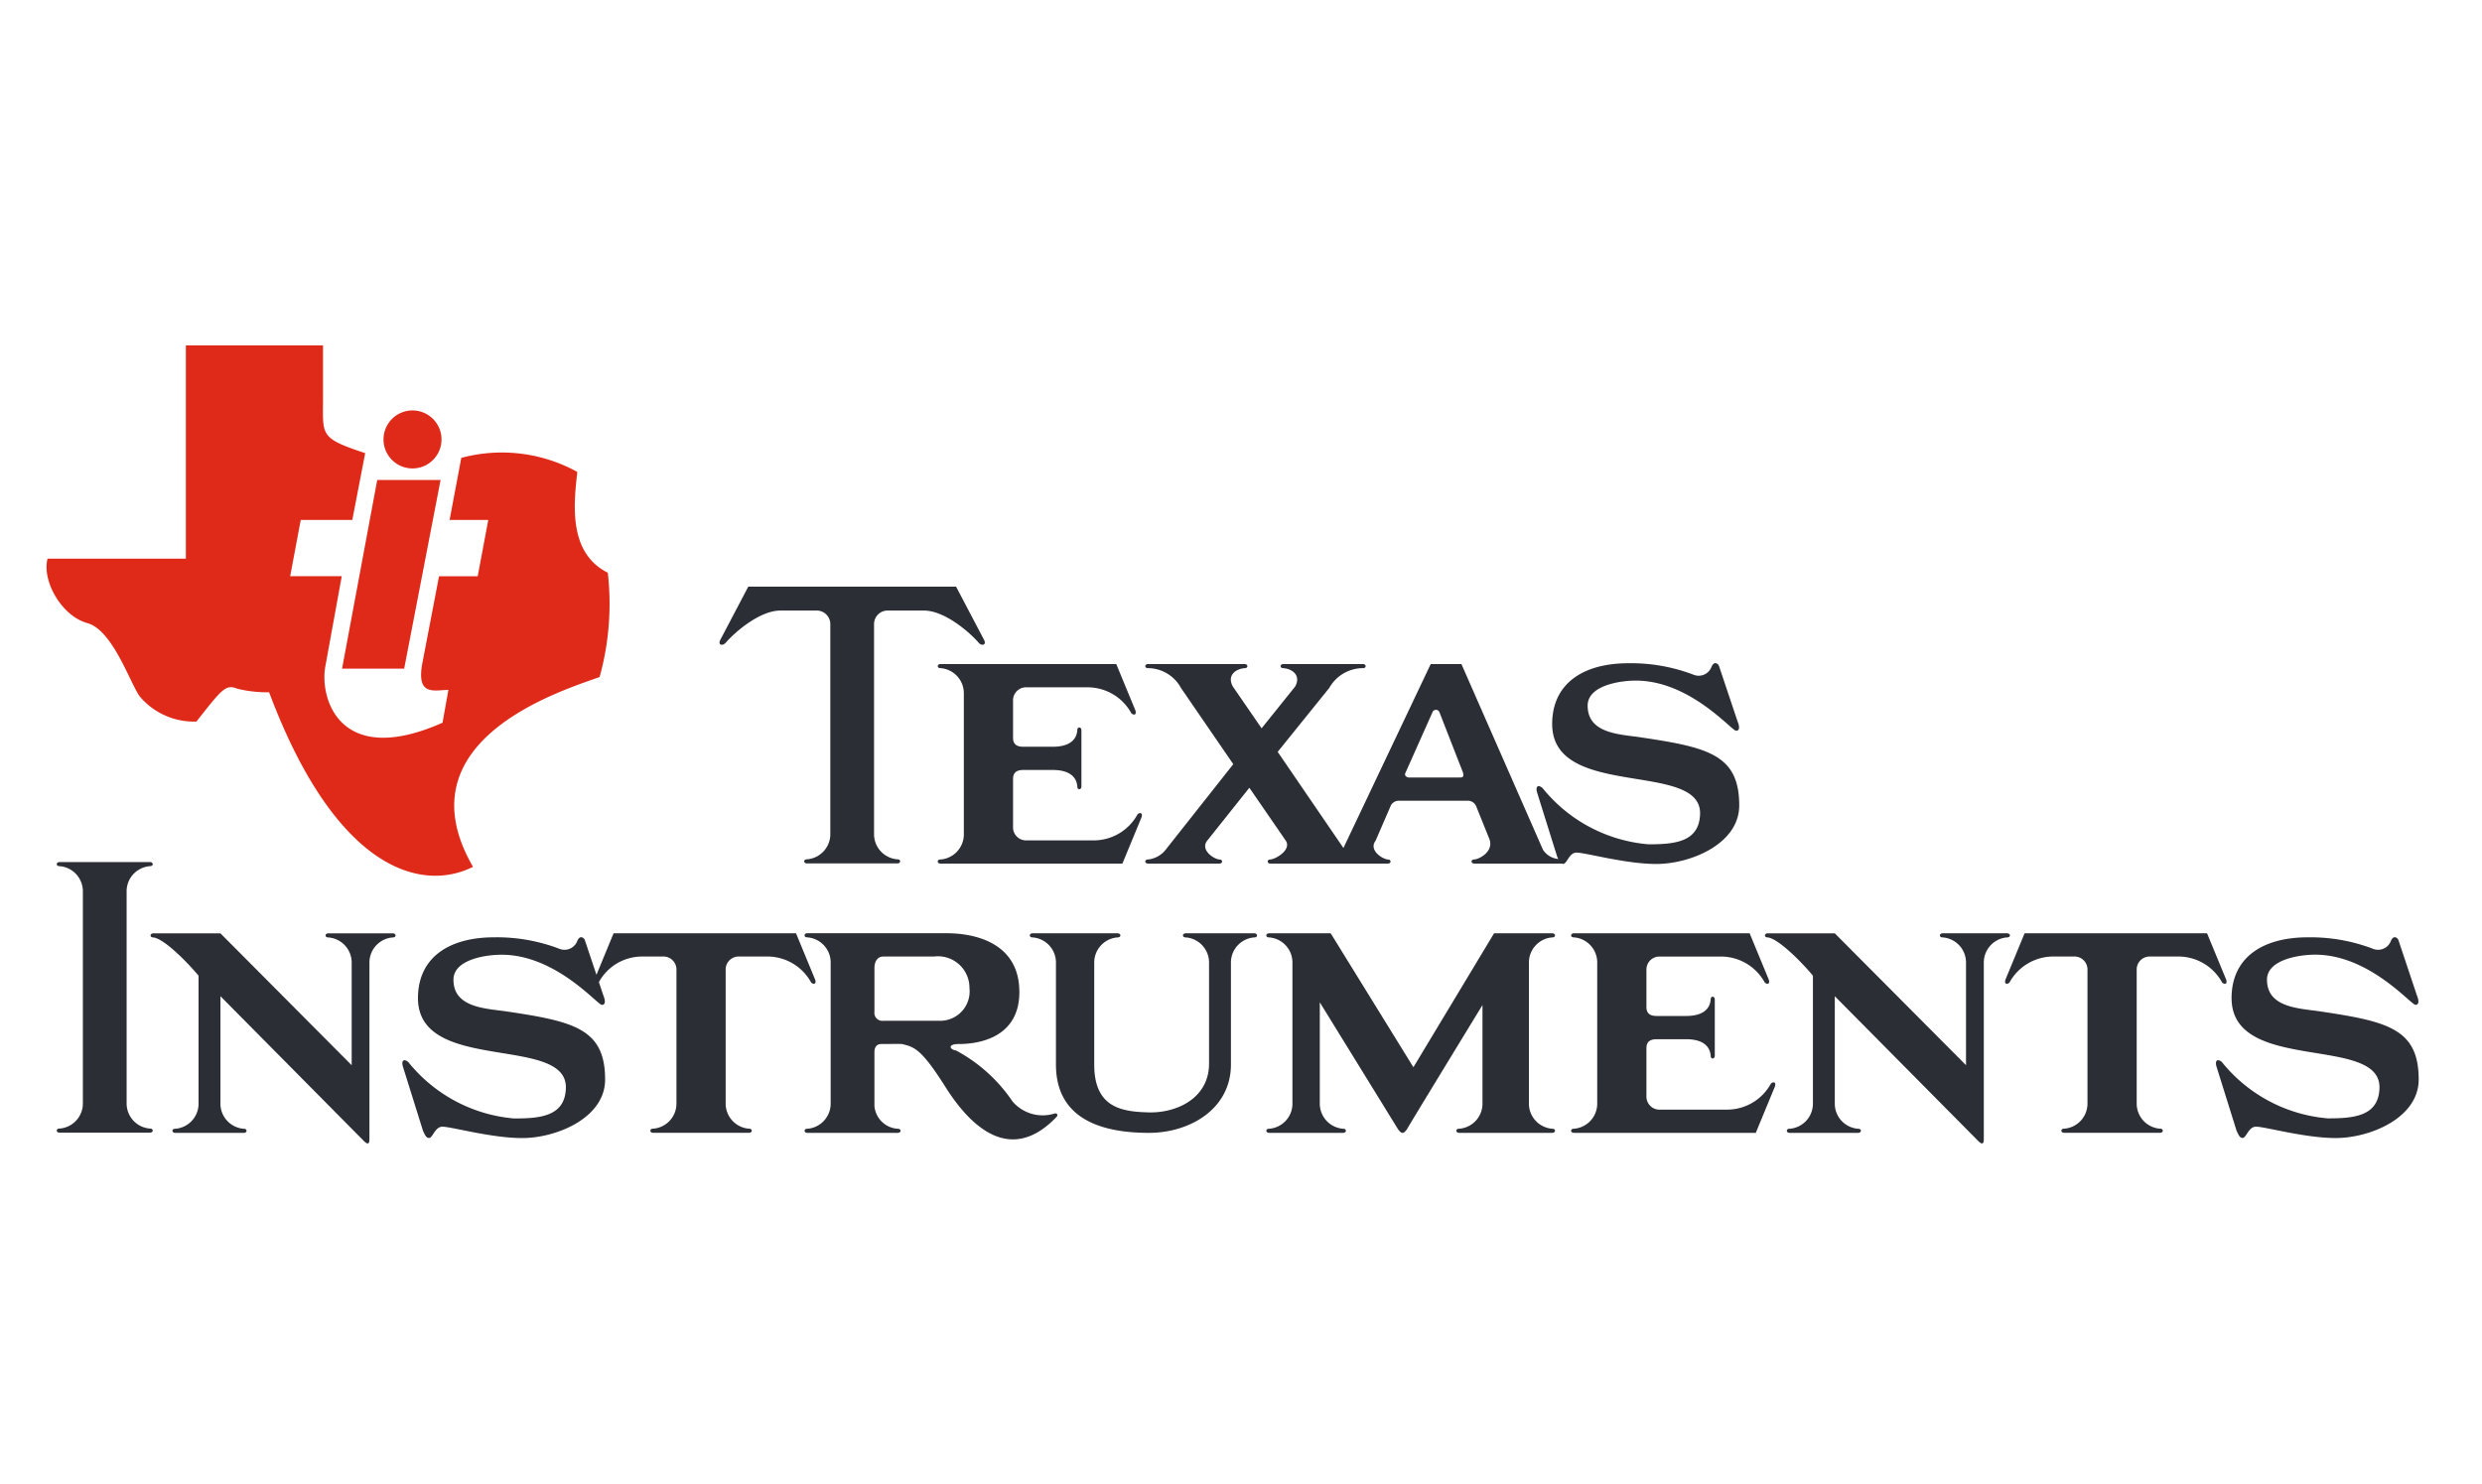 <svg xmlns="http://www.w3.org/2000/svg" width="194" height="116" viewBox="0 0 194 116">
  <g id="Texas-Instruments-logo" transform="translate(-6310.538 -1792.249)">
    <path id="Path_45441" data-name="Path 45441" d="M7.127,4.868A1.968,1.968,0,0,1,5.284,2.946V-8.167a1.969,1.969,0,0,1,1.843-1.924c.267,0,.267-.32-.026-.32H2.559L-3.745.06-10.21-10.411h-4.808c-.295,0-.295.32-.026.32A1.969,1.969,0,0,1-13.2-8.167V2.946a1.968,1.968,0,0,1-1.842,1.923c-.269,0-.269.32.026.32h5.769c.295,0,.295-.32.028-.32a1.968,1.968,0,0,1-1.843-1.923V-5.016l6.091,9.884c.267.374.427.481.747,0,0-.053,5.878-9.67,5.878-9.67V2.946A1.969,1.969,0,0,1-.192,4.868c-.267,0-.267.32.026.32H7.1c.294,0,.294-.32.026-.32" transform="translate(6424.759 1875.621)" fill="#2b2e34"/>
    <path id="Path_45442" data-name="Path 45442" d="M5.587,0H.245C-.049,0-.049.32.218.32A1.97,1.97,0,0,1,2.06,2.244v8.015C2.007,12.93-.5,14.051-2.641,14s-4.274-.374-4.274-3.739V2.244A1.97,1.97,0,0,1-5.071.32C-4.8.32-4.8,0-5.1,0h-6.625c-.294,0-.294.32-.026.32A1.97,1.97,0,0,1-9.907,2.244v8.015c0,3.685,2.671,5.342,7.266,5.342,3.205,0,6.411-1.87,6.411-5.342V2.244A1.971,1.971,0,0,1,5.613.32C5.88.32,5.88,0,5.587,0" transform="translate(6402.981 1865.21)" fill="#2b2e34"/>
    <path id="Path_45443" data-name="Path 45443" d="M6.208,4.494a3.1,3.1,0,0,1-3.232-.961A12.347,12.347,0,0,0-1.432-.447c-.534-.081-.668-.508.188-.508.75,0,4.755-.054,4.755-4.061s-3.741-4.6-5.664-4.6h-10.9c-.295,0-.295.321-.028.321a1.968,1.968,0,0,1,1.843,1.923V3.746A1.97,1.97,0,0,1-13.079,5.67c-.267,0-.267.32.028.32H-6c.294,0,.294-.32.026-.32a1.946,1.946,0,0,1-1.843-1.79V-.314c0-.374.16-.641.534-.641,0,0,1.578-.013,1.629,0,.935.239,1.471.32,3.393,3.365s5.075,6.145,8.709,2.3c.079-.106.026-.32-.241-.213M-2.634-2.772H-7.122a.621.621,0,0,1-.694-.694V-6.912c0-.455.214-.882.694-.882h3.954A2.461,2.461,0,0,1-.39-5.336,2.3,2.3,0,0,1-2.634-2.772" transform="translate(6386.703 1874.821)" fill="#2b2e34"/>
    <path id="Path_45444" data-name="Path 45444" d="M6.029,0H1.007C.713,0,.713.32.981.32A1.971,1.971,0,0,1,2.824,2.244v8.067L-7.435,0H-12.67c-.294,0-.294.32-.026.32.747.054,2.43,1.657,3.552,2.992V13.357a1.968,1.968,0,0,1-1.843,1.923c-.267,0-.267.321.026.321h5.344c.294,0,.294-.321.026-.321a1.969,1.969,0,0,1-1.843-1.923V4.915L3.785,16.242c.374.373.427.106.427-.16V2.244A1.97,1.97,0,0,1,6.056.32C6.323.32,6.323,0,6.029,0" transform="translate(6335.202 1865.212)" fill="#2b2e34"/>
    <path id="Path_45445" data-name="Path 45445" d="M2.327,6.639A1.968,1.968,0,0,1,.484,4.716V-11.953a1.97,1.97,0,0,1,1.843-1.924c.267,0,.267-.32-.026-.32H-4.753c-.294,0-.294.32-.026.32a1.97,1.97,0,0,1,1.843,1.924V4.716A1.968,1.968,0,0,1-4.779,6.639c-.267,0-.267.32.026.32H2.3c.294,0,.294-.32.026-.32" transform="translate(6319.951 1873.837)" fill="#2b2e34"/>
    <path id="Path_45446" data-name="Path 45446" d="M10.282,1.157l-1.5-3.632H-5.479L-6.816.77l-.916-2.736c-.09-.186-.39-.374-.577.079a1.071,1.071,0,0,1-1.415.619,13.686,13.686,0,0,0-5.084-.894c-3.572,0-5.959,1.61-5.959,4.754,0,5.938,11.682,2.841,11.56,7.033C-9.268,11.84-11.22,12-13.252,12a11.9,11.9,0,0,1-8.271-4.409c-.365-.3-.543-.1-.431.324l1.588,5.076c.116.185.189.53.467.536s.462-.884,1.039-.884c.715,0,3.817.889,6.24.889,2.655,0,6.48-1.556,6.48-4.579,0-3.946-2.408-4.532-7.642-5.311-1.657-.247-4.211-.273-4.211-2.488C-17.993-.4-15.545-.8-14.23-.8c4.238,0,7.492,3.921,7.837,3.921.3,0,.277-.346.116-.738l-.349-1.042a3.85,3.85,0,0,1,3.392-2h1.71A1.019,1.019,0,0,1-.564.409V10.882A1.968,1.968,0,0,1-2.407,12.8c-.267,0-.267.321.026.321H5.1c.294,0,.294-.321.026-.321a1.969,1.969,0,0,1-1.843-1.923V.409A1.019,1.019,0,0,1,4.244-.66h2.3a3.9,3.9,0,0,1,3.42,2.031c.16.16.427.16.32-.214" transform="translate(6363.975 1867.685)" fill="#2b2e34"/>
    <path id="Path_45447" data-name="Path 45447" d="M5.506,1.157l-1.5-3.632H-10.255l-1.5,3.632c-.107.374.16.374.32.214A3.9,3.9,0,0,1-8.011-.66H-6.3A1.019,1.019,0,0,1-5.34.409V10.882A1.968,1.968,0,0,1-7.183,12.8c-.267,0-.267.321.026.321H.324c.294,0,.294-.321.026-.321a1.968,1.968,0,0,1-1.843-1.923V.409A1.019,1.019,0,0,1-.532-.66h2.3A3.9,3.9,0,0,1,5.185,1.372c.161.16.429.16.321-.214" transform="translate(6479.041 1867.685)" fill="#2b2e34"/>
    <path id="Path_45448" data-name="Path 45448" d="M.063.1A1.968,1.968,0,0,1,1.906,2.025V13.137A1.969,1.969,0,0,1,.063,15.061c-.267,0-.267.32.026.32H14.3l1.5-3.632c.107-.374-.16-.374-.32-.214a3.9,3.9,0,0,1-3.42,2.031H6.714A1.019,1.019,0,0,1,5.753,12.5V8.756c0-.48.267-.694.8-.694h2.3c1.336,0,1.87.561,1.923,1.309,0,.267.32.267.32-.026V4.964c0-.295-.32-.295-.32-.028-.053.748-.587,1.309-1.923,1.309h-2.3c-.534,0-.8-.213-.8-.694V2.666A1.019,1.019,0,0,1,6.714,1.6h4.862A3.9,3.9,0,0,1,15,3.627c.16.161.427.161.32-.213L13.82-.218H.089C-.2-.218-.2.1.063.1" transform="translate(6433.475 1865.428)" fill="#2b2e34"/>
    <path id="Path_45449" data-name="Path 45449" d="M.063.1A1.968,1.968,0,0,1,1.906,2.025V13.137A1.97,1.97,0,0,1,.063,15.061c-.267,0-.267.32.026.32H14.3l1.5-3.632c.107-.374-.16-.374-.32-.214a3.9,3.9,0,0,1-3.42,2.031H6.714a1.019,1.019,0,0,1-.961-1.07V8.756c0-.48.267-.694.8-.694h2.3c1.337,0,1.871.561,1.924,1.309,0,.267.32.267.32-.026V4.964c0-.295-.32-.295-.32-.026-.053.747-.587,1.308-1.924,1.308h-2.3c-.534,0-.8-.213-.8-.694V2.666A1.019,1.019,0,0,1,6.714,1.6h4.862A3.9,3.9,0,0,1,15,3.629c.16.16.427.16.32-.214L13.82-.218H.089C-.2-.218-.2.1.063.1" transform="translate(6383.968 1844.38)" fill="#2b2e34"/>
    <path id="Path_45450" data-name="Path 45450" d="M.063.1c.748.053,2.43,1.655,3.553,2.992V13.137a1.969,1.969,0,0,1-1.843,1.924c-.267,0-.267.32.026.32H7.141c.295,0,.295-.32.028-.32a1.969,1.969,0,0,1-1.843-1.924V4.7L16.544,16.023c.374.374.429.107.429-.16V2.025A1.968,1.968,0,0,1,18.816.1c.267,0,.267-.32-.026-.32H13.767c-.295,0-.295.32-.028.32a1.968,1.968,0,0,1,1.843,1.923v8.067L5.326-.218H.089C-.2-.218-.2.1.063.1" transform="translate(6448.625 1865.43)" fill="#2b2e34"/>
    <path id="Path_45451" data-name="Path 45451" d="M12.359,1.85C10.7,1.6,8.149,1.579,8.149-.638c0-1.547,2.448-1.956,3.763-1.956,4.238,0,7.492,3.921,7.839,3.921.3,0,.276-.346.114-.738L18.41-3.755c-.09-.185-.39-.374-.577.079a1.071,1.071,0,0,1-1.415.619,13.679,13.679,0,0,0-5.084-.894C7.763-3.95,5.376-2.34,5.376.8c0,5.938,11.682,2.841,11.56,7.033-.063,2.215-2.015,2.37-4.046,2.37A11.9,11.9,0,0,1,4.619,5.8c-.365-.3-.543-.1-.431.324L5.777,11.2a1.608,1.608,0,0,1,.076.151,1.588,1.588,0,0,1-1.2-.731L-1.717-3.888h-2.4l-6.823,14.381-5.138-7.516,4.033-5A3.027,3.027,0,0,1-9.4-3.568c.267,0,.267-.32-.026-.32h-6.2c-.294,0-.294.32-.026.32.748.054,1.416.589.935,1.443l-2.618,3.26-2.244-3.26c-.48-.854.188-1.388.935-1.443.267,0,.267-.32-.026-.32h-7.533c-.294,0-.294.32-.026.32a2.956,2.956,0,0,1,2.592,1.55l4.087,5.957-5.279,6.681a2.022,2.022,0,0,1-1.4.772c-.267,0-.267.321.026.321h5.556c.294,0,.294-.321.026-.321-.465-.032-1.522-.748-.972-1.466l3.3-4.143,2.815,4.09c.55.718-.719,1.487-1.186,1.519-.267,0-.267.321.026.321h9.156c.294,0,.294-.321.026-.321-.465-.032-1.522-.748-.972-1.466l1.159-2.674a.7.7,0,0,1,.64-.455h5.451a.712.712,0,0,1,.613.429L.457,9.765c.39.958-.719,1.594-1.186,1.626-.267,0-.267.321.026.321H6.138a.27.27,0,0,0,.1.022c.291.006.462-.882,1.039-.882.715,0,3.817.889,6.24.889,2.655,0,6.48-1.556,6.48-4.579,0-3.946-2.408-4.532-7.642-5.311M-1.8,4.98H-5.83c-.135,0-.374-.134-.269-.348L-3.989-.1a.293.293,0,0,1,.562,0l1.815,4.649c.107.294.028.453-.186.427" transform="translate(6426.484 1848.049)" fill="#2b2e34"/>
    <path id="Path_45452" data-name="Path 45452" d="M.155,1.4C.8.647,2.773-1.115,4.428-1.115H7.314A1.06,1.06,0,0,1,8.329-.047V16.41a1.971,1.971,0,0,1-1.843,1.923c-.267,0-.267.32.026.32h7.052c.294,0,.294-.32.026-.32a1.969,1.969,0,0,1-1.842-1.923V-.047a1.06,1.06,0,0,1,1.014-1.068h2.885c1.657,0,3.634,1.763,4.274,2.511.214.267.641.214.429-.213L18.159-2.985H1.917L-.272,1.183c-.214.427.213.48.427.213" transform="translate(6367.108 1841.094)" fill="#2b2e34"/>
    <path id="Path_45453" data-name="Path 45453" d="M2.614,1.85C.957,1.6-1.6,1.577-1.6-.637c0-1.547,2.448-1.956,3.763-1.956,4.238,0,7.491,3.921,7.839,3.921.3,0,.276-.346.114-.738L8.665-3.755c-.09-.186-.39-.374-.578.079a1.069,1.069,0,0,1-1.413.619A13.686,13.686,0,0,0,1.59-3.95C-1.982-3.95-4.369-2.34-4.369.8c0,5.938,11.682,2.841,11.56,7.033-.063,2.215-2.015,2.37-4.046,2.37A11.9,11.9,0,0,1-5.126,5.8c-.365-.3-.543-.1-.431.324L-3.97,11.2c.116.185.189.53.467.536s.462-.884,1.039-.884c.715,0,3.817.889,6.24.889,2.653,0,6.48-1.556,6.48-4.579,0-3.946-2.408-4.532-7.642-5.311" transform="translate(6489.333 1869.474)" fill="#2b2e34"/>
    <path id="Path_45589" data-name="Path 45589" d="M0,4.7H4.855L7.7-10.05H2.749Z" transform="translate(6337.275 1839.819)" fill="#e02a19"/>
    <path id="Path_45437" data-name="Path 45437" d="M.722,0A2.267,2.267,0,1,0,2.99,2.267,2.268,2.268,0,0,0,.722,0" transform="translate(6342.058 1824.335)" fill="#e02a19"/>
    <path id="Path_45590" data-name="Path 45590" d="M13.219,3.152a12.235,12.235,0,0,0-9.07-1.1L3.234,6.908H6.257l-.825,4.4H2.409L1.126,17.993c-.549,2.749.916,2.2,2.015,2.2l-.458,2.565c-8.062,3.572-9.619-1.924-9.161-4.4l1.283-7.053H-9.226l.825-4.4H-4.37l1.007-5.222C-6.935.5-6.661.312-6.661-2.527V-6.741H-17.379V9.931h-10.81c-.458,1.741,1.1,4.489,3.114,5.04s3.39,4.855,4.123,5.771a5.541,5.541,0,0,0,4.4,1.924c2.015-2.565,2.289-2.931,3.205-2.565a9.7,9.7,0,0,0,2.474.276C-5.653,34.3,1.035,36.041,5.065,34.025c-5.771-9.986,7.146-13.832,9.895-14.841A21.43,21.43,0,0,0,15.6,11.03c-3.114-1.557-2.656-5.4-2.382-7.878" transform="translate(6342.445 1825.99)" fill="#e02a19"/>
    <rect id="Rectangle_1628" data-name="Rectangle 1628" width="194" height="116" transform="translate(6310.538 1792.249)" fill="none"/>
  </g>
</svg>

